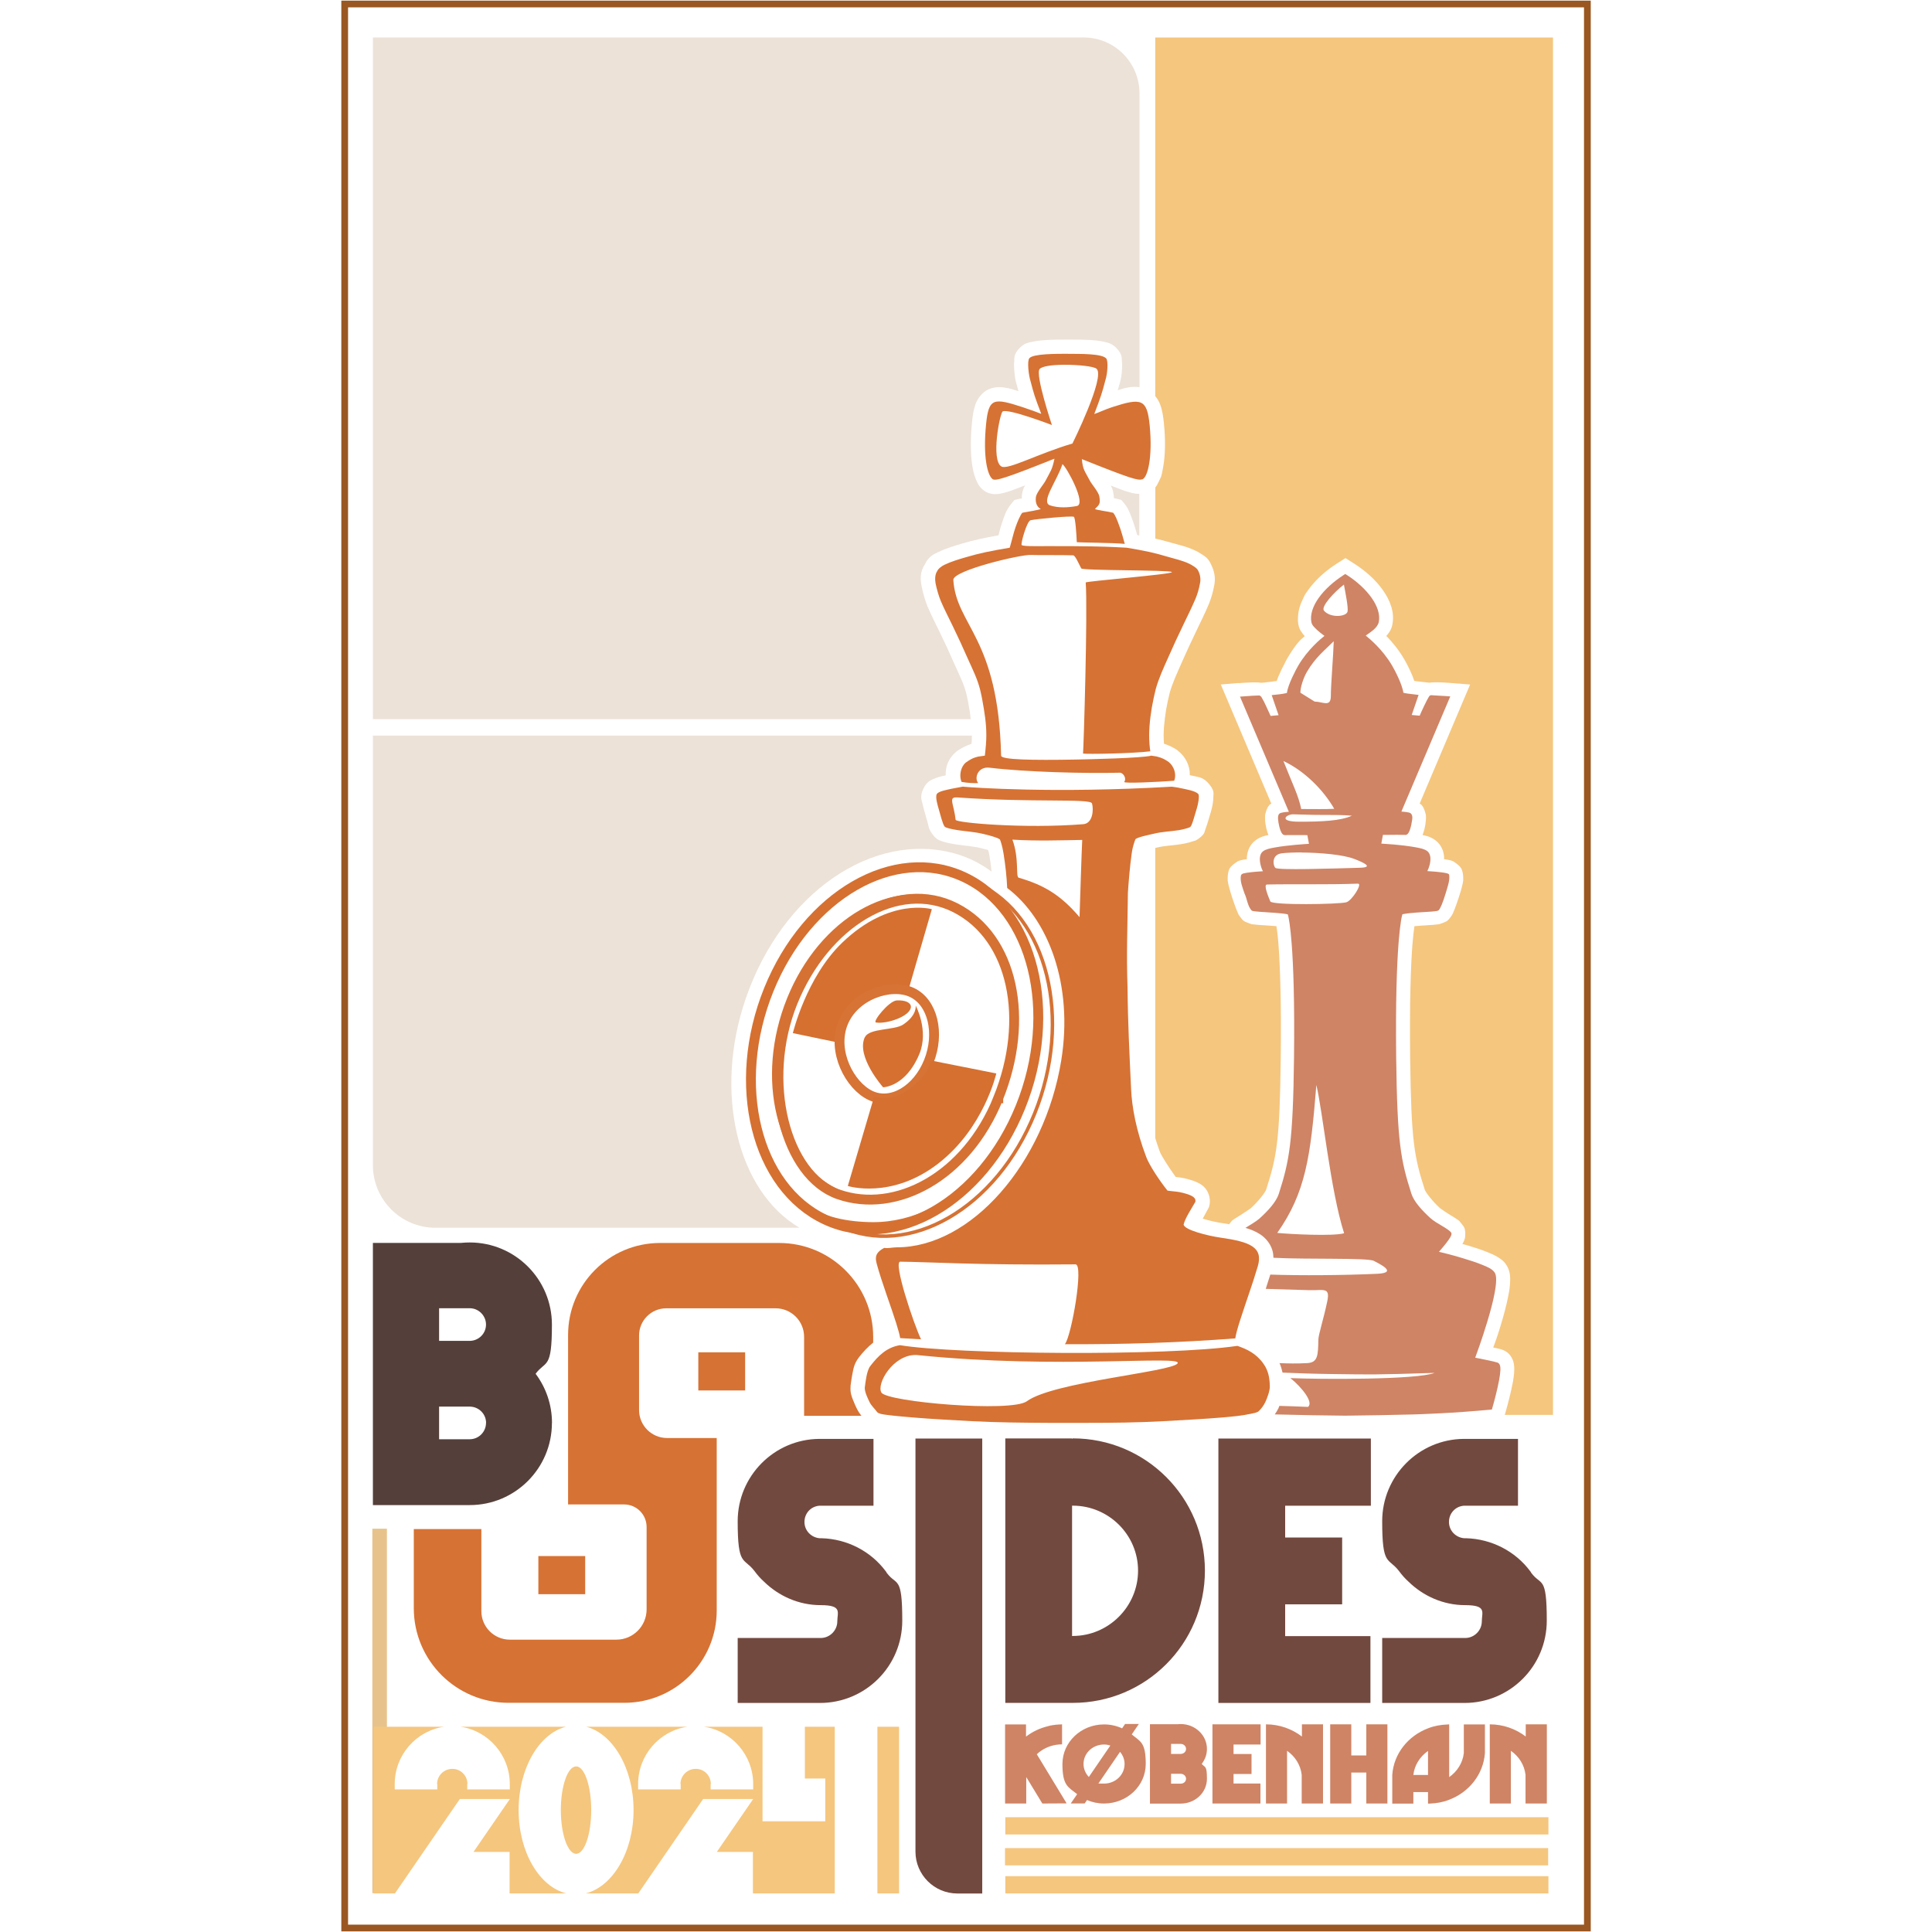 <?xml version="1.0" encoding="UTF-8"?>
<svg xmlns="http://www.w3.org/2000/svg" xmlns:svg="http://www.w3.org/2000/svg" xmlns:sodipodi="http://sodipodi.sourceforge.net/DTD/sodipodi-0.dtd" xmlns:inkscape="http://www.inkscape.org/namespaces/inkscape" version="1.1" viewBox="0 0 2664.6 2664.6">
  <defs>
    <style>
      .cls-1 {
        fill: #95accb;
      }

      .cls-2 {
        stroke: #d57234;
        stroke-width: 4.8px;
      }

      .cls-2, .cls-3, .cls-4, .cls-5, .cls-6, .cls-7, .cls-8, .cls-9 {
        fill: none;
      }

      .cls-3 {
        stroke: #d57133;
      }

      .cls-3, .cls-4, .cls-5, .cls-6, .cls-7, .cls-9 {
        stroke-miterlimit: 11.3;
      }

      .cls-3, .cls-5, .cls-7 {
        stroke-width: 13.6px;
      }

      .cls-4 {
        stroke: #d67133;
        stroke-width: 7.1px;
      }

      .cls-10 {
        fill: #72493f;
      }

      .cls-11 {
        fill: #543f3a;
      }

      .cls-5 {
        stroke: #d67335;
      }

      .cls-6 {
        stroke: #e7c38b;
        stroke-width: 20.1px;
      }

      .cls-7 {
        stroke: #d57031;
      }

      .cls-12, .cls-13 {
        fill: #f5c67e;
      }

      .cls-12, .cls-14, .cls-15, .cls-16 {
        fill-rule: evenodd;
      }

      .cls-17 {
        isolation: isolate;
      }

      .cls-18 {
        fill: #d57031;
      }

      .cls-14, .cls-19 {
        fill: #cf8465;
      }

      .cls-8 {
        stroke: #d05c17;
        stroke-width: 31.8px;
      }

      .cls-8, .cls-20, .cls-21 {
        display: none;
      }

      .cls-22, .cls-15 {
        fill: #d67234;
      }

      .cls-9 {
        stroke: #9a5722;
        stroke-linecap: square;
        stroke-width: 9.3px;
      }

      .cls-16 {
        fill: #ece2d8;
      }

      .cls-20 {
        fill: #d45500;
      }
    </style>
  </defs>
  <!-- Generator: Adobe Illustrator 28.7.1, SVG Export Plug-In . SVG Version: 1.2.0 Build 142)  -->
  <g>
    <g id="Layer_1">
      <g id="svg1">
        <sodipodi:namedview id="namedview1" bordercolor="#000000" borderopacity="0.25" inkscape:current-layer="layer1" inkscape:cx="74.953319" inkscape:cy="1750.7964" inkscape:deskcolor="#d1d1d1" inkscape:document-units="mm" inkscape:pagecheckerboard="0" inkscape:pageopacity="0.0" inkscape:showpageshadow="2" inkscape:window-height="2066" inkscape:window-maximized="1" inkscape:window-width="3840" inkscape:window-x="5749" inkscape:window-y="-11" inkscape:zoom="0.35355339" pagecolor="#ffffff" showguides="false"/>
        <g id="_x3C_defs">
          <inkscape:path-effect id="path-effect9" apply_no_radius="true" apply_with_radius="true" chamfer_steps="1" effect="fillet_chamfer" flexible="false" hide_knots="false" is_visible="true" lpeversion="1" method="auto" mode="F" nodesatellites_param="F,0,0,1,0,46.09,0,1 @ F,0,0,1,0,44.927,0,1 @ F,0,0,1,0,0,0,1 @ F,0,0,1,0,13.634,0,1 @ F,0,0,1,0,13.234,0,1 @ F,0,0,1,0,13.852,0,1 @ F,0,0,1,0,0,0,1 @ F,0,0,1,0,0,0,1 @ F,0,0,1,0,45.751,0,1 @ F,0,0,1,0,44.769,0,1 @ F,0,0,1,0,0,0,1 @ F,0,0,1,0,10.971,0,1 @ F,0,0,1,0,14.712,0,1 @ F,0,0,1,0,13.872,0,1 @ F,0,0,1,0,0,0,1 @ F,0,0,1,0,0,0,1" only_selected="false" radius="0" unit="px" use_knot_distance="true"/>
          <inkscape:path-effect id="path-effect1" apply_no_radius="true" apply_with_radius="true" chamfer_steps="1" effect="fillet_chamfer" flexible="false" hide_knots="false" is_visible="true" lpeversion="1" method="auto" mode="F" nodesatellites_param="F,0,0,1,0,0,0,1 @ F,0,0,1,0,0,0,1 @ F,0,0,1,0,0,0,1 @ F,0,0,1,0,0,0,1 @ F,0,0,1,0,0,0,1 @ F,0,0,1,0,0,0,1 @ F,0,0,1,0,0,0,1 @ F,0,0,1,0,0,0,1 @ F,0,0,1,0,0,0,1 @ F,0,0,1,0,0,0,1 @ F,0,0,1,0,0,0,1 @ F,0,0,1,0,0,0,1 @ F,0,0,1,0,0,0,1 @ F,0,0,1,0,0,0,1 @ F,0,0,1,0,0,0,1 @ F,0,0,1,0,0,0,1 @ F,0,0,1,0,0,0,1 @ F,0,0,1,0,0,0,1 @ F,0,0,1,0,0,0,1 @ F,0,0,1,0,0,0,1 @ F,0,0,1,0,0,0,1 @ F,0,0,1,0,0,0,1 @ F,0,0,1,0,0,0,1 @ F,0,0,1,0,0,0,1 @ F,0,0,1,0,0,0,1 | F,0,0,1,0,0,0,1 @ F,0,0,1,0,0,0,1 @ F,0,0,1,0,0,0,1 @ F,0,0,1,0,20.389,0,1 | F,0,0,1,0,0,0,1 @ F,0,0,1,0,0,0,1 @ F,0,0,1,0,0,0,1 @ F,0,0,1,0,0,0,1 @ F,0,0,1,0,0,0,1 @ F,0,0,1,0,0,0,1 @ F,0,0,1,0,0,0,1 @ F,0,0,1,0,0,0,1 @ F,0,0,1,0,0,0,1 | F,0,0,1,0,0,0,1 @ F,0,0,1,0,0,0,1 @ F,0,0,1,0,0,0,1 @ F,0,0,1,0,0,0,1 @ F,0,0,1,0,0,0,1 | F,0,0,1,0,0,0,1 @ F,0,0,1,0,0,0,1 @ F,0,0,1,0,0,0,1 @ F,0,0,1,0,0,0,1 @ F,0,0,1,0,0,0,1 @ F,0,0,1,0,0,0,1 @ F,0,0,1,0,0,0,1 @ F,0,0,1,0,0,0,1 @ F,0,0,1,0,0,0,1 @ F,0,0,1,0,0,0,1 @ F,0,0,1,0,0,0,1 @ F,0,0,1,0,0,0,1 | F,0,0,1,0,0,0,1 @ F,0,0,1,0,0,0,1 @ F,0,0,1,0,0,0,1 @ F,0,0,1,0,0,0,1 @ F,0,0,1,0,0,0,1 @ F,0,0,1,0,0,0,1 @ F,0,0,1,0,0,0,1 @ F,0,0,1,0,0,0,1 @ F,0,0,1,0,0,0,1 @ F,0,0,1,0,0,0,1 @ F,0,0,1,0,0,0,1 @ F,0,0,1,0,0,0,1 @ F,0,0,1,0,0,0,1 @ F,0,0,1,0,0,0,1 @ F,0,0,1,0,0,0,1 @ F,0,0,1,0,0,0,1 @ F,0,0,1,0,0,0,1 @ F,0,0,1,0,0,0,1 @ F,0,0,1,0,0,0,1 @ F,0,0,1,0,0,0,1 @ F,0,0,1,0,0,0,1 @ F,0,0,1,0,0,0,1 @ F,0,0,1,0,0,0,1 @ F,0,0,1,0,0,0,1 @ F,0,0,1,0,0,0,1" only_selected="false" radius="0" unit="px" use_knot_distance="true"/>
          <inkscape:path-effect id="path-effect89" apply_no_radius="true" apply_with_radius="true" chamfer_steps="1" effect="fillet_chamfer" flexible="false" hide_knots="false" is_visible="true" lpeversion="1" method="auto" mode="F" nodesatellites_param="F,0,0,1,0,0,0,1 @ F,0,0,1,0,27.134,0,1 @ F,0,0,1,0,0,0,1 @ F,0,0,1,0,30.387,0,1" only_selected="false" radius="0" unit="px" use_knot_distance="true"/>
          <inkscape:path-effect id="path-effect88" apply_no_radius="true" apply_with_radius="true" chamfer_steps="1" effect="fillet_chamfer" flexible="false" hide_knots="false" is_visible="true" lpeversion="1" method="auto" mode="F" nodesatellites_param="F,0,0,1,0,0,0,1 @ F,0,0,1,0,21.928,0,1 @ F,0,0,1,0,0,0,1 @ F,0,0,1,0,0,0,1" only_selected="false" radius="0" unit="px" use_knot_distance="true"/>
          <inkscape:path-effect id="path-effect13" center_point="633,579.766" discard_orig_path="false" effect="mirror_symmetry" end_point="633,777.251" fuse_paths="true" is_visible="true" link_styles="false" lpesatellites="" lpeversion="1.2" mode="free" oposite_fuse="false" split_items="false" split_open="false" start_point="633,382.281"/>
          <inkscape:path-effect id="path-effect8" center_point="450,518.715" discard_orig_path="false" effect="mirror_symmetry" end_point="450,777.074" fuse_paths="true" is_visible="true" link_styles="false" lpesatellites="" lpeversion="1.2" mode="free" oposite_fuse="false" split_items="false" split_open="false" start_point="450,260.356"/>
          <inkscape:path-effect id="path-effect7" center_point="450,507.612" discard_orig_path="false" effect="mirror_symmetry" end_point="450,777.089" fuse_paths="true" is_visible="true" link_styles="false" lpesatellites="" lpeversion="1.2" mode="free" oposite_fuse="false" split_items="false" split_open="false" start_point="450,238.134"/>
          <inkscape:path-effect id="path-effect6" copytype="single_stretched" effect="skeletal" fuse_tolerance="0" hide_knot="false" is_visible="true" lpeversion="1" normal_offset="0" pattern="M 0,4.992 C 0,2.236 2.236,0 4.992,0 c 2.756,0 4.992,2.236 4.992,4.992 0,2.756 -2.236,4.992 -4.992,4.992 C 2.236,9.984 0,7.748 0,4.992 Z" prop_scale="1" prop_units="false" scale_y_rel="false" spacing="0" tang_offset="0" vertical_pattern="false"/>
          <inkscape:path-effect id="path-effect5" apply_no_weight="true" apply_with_weight="true" effect="bspline" helper_size="0" is_visible="true" lpeversion="1.3" only_selected="false" steps="2" uniform="false" weight="33.333"/>
          <inkscape:path-effect id="path-effect3" apply_no_radius="true" apply_with_radius="true" chamfer_steps="1" effect="fillet_chamfer" flexible="false" hide_knots="false" is_visible="true" lpeversion="1" method="auto" mode="F" nodesatellites_param="F,0,0,1,0,0,0,1 @ F,0,1,1,0,0,0,1 @ F,0,0,1,0,0,0,1 @ F,0,0,1,0,0,0,1 @ F,0,0,1,0,0,0,1 @ F,0,0,1,0,0,0,1 @ F,0,0,1,0,0,0,1 @ F,0,0,1,0,0,0,1 @ F,0,0,1,0,0,0,1 @ F,0,0,1,0,0,0,1 @ F,0,0,1,0,0,0,1 @ F,0,0,1,0,0,0,1" only_selected="false" radius="0" unit="px" use_knot_distance="true"/>
          <inkscape:path-effect id="path-effect2" apply_no_radius="true" apply_with_radius="true" chamfer_steps="1" effect="fillet_chamfer" flexible="false" hide_knots="false" is_visible="true" lpeversion="1" method="auto" mode="F" nodesatellites_param="F,0,0,1,0,0,0,1 @ F,0,0,1,0,21.677,0,1 @ F,0,1,1,0,21.677,0,1 @ F,0,0,1,0,0,0,1" only_selected="false" radius="0" unit="px" use_knot_distance="true"/>
          <inkscape:path-effect id="path-effect4" apply_no_radius="true" apply_with_radius="true" chamfer_steps="1" effect="fillet_chamfer" flexible="false" hide_knots="false" is_visible="true" lpeversion="1" method="auto" mode="F" nodesatellites_param="F,0,0,1,0,0,0,1 @ F,0,0,1,0,10.462,0,1 @ F,0,0,1,0,10.462,0,1 @ F,0,0,1,0,0,0,1 @ F,0,0,1,0,0,0,1 @ F,0,0,1,0,0,0,1 @ F,0,0,1,0,0,0,1 @ F,0,0,1,0,0,0,1 @ F,0,0,1,0,0,0,1 @ F,0,0,1,0,0,0,1" only_selected="false" radius="0" unit="px" use_knot_distance="true"/>
          <inkscape:path-effect id="path-effect2-5" apply_no_radius="true" apply_with_radius="true" chamfer_steps="1" effect="fillet_chamfer" flexible="false" hide_knots="false" is_visible="true" lpeversion="1" method="auto" mode="F" nodesatellites_param="F,0,0,1,0,0,0,1 @ F,0,0,1,0,21.677,0,1 @ F,0,1,1,0,21.677,0,1 @ F,0,0,1,0,0,0,1" only_selected="false" radius="0" unit="px" use_knot_distance="true"/>
        </g>
        <g id="layer1" class="cls-21" inkscape:groupmode="layer" inkscape:label="BAG BAGGRUN 1">
          <rect id="rect14" class="cls-1" x="303.1" y="-83.7" width="2034.3" height="2844.7"/>
        </g>
        <g id="layer9" inkscape:groupmode="layer" inkscape:label="BAG BAGGRUN" sodipodi:insensitive="true">
          <rect id="rect87" class="cls-9" x="475.4" y="5.5" width="1713.9" height="2653.6"/>
        </g>
        <g id="layer8" inkscape:groupmode="layer" inkscape:label="Baggrund">
          <path id="rect56" class="cls-12" d="M1593.3,51.7v494.6c3.1,3.7,5.4,7.9,6.9,11.9,3,8.1,4.1,16.2,5.1,26,2.4,24,1.7,43.8-.9,59s-3,14.1-5.8,20.1c-1.3,2.8-2.8,6-5.2,9v70.5c7.5,1.7,14.7,3.6,22.9,6,8.8,2.6,20.6,4.8,32.9,10.9h.2c2.2,1.2,5.4,2.9,9.1,5.4,3.5,2.4,8,4.8,11.8,13.4,4.6,9.1,6.4,18.6,4.4,28.7-1.8,9.9-4.4,18.5-7.8,26.7h0c-5.3,12.6-11,23.9-16.4,35.2h0c-7.3,15.1-14.5,30.7-21.2,45.9h0c-6.4,14.5-12.1,26.9-15.9,40-2,7.9-3.8,16.1-5.1,23.8-2.6,16.3-4.2,31.5-3,46.3h0v.6c7.2,2.4,13.4,5.5,18,8.6l.5.4.5.4c10.9,8.6,17,20.8,16.7,34,2.1.4,3.3.6,5.6,1.2,6.2,1.7,13,.9,21.9,12.2,6.6,8.4,5,12.2,5,15.5s-.3,5.9-.6,8.5c-.7,5.2-1.8,9.7-3,13.7-1.4,4.5-3.1,10.6-4.8,16.1-.9,2.8-1.8,5.4-2.9,8.2s-.2,5.4-8.3,11.6h0c-5.1,3.9-5.9,3.3-7.7,3.9-1.8.6-3.6,1.2-5.5,1.7-3.8,1-7.8,2-11.9,2.6-13.7,2.1-22.2,2-32.9,4.6-.7.2-1.7.4-2.6.6v400.1c2,6.2,3.9,12.4,6.4,19,1.8,4.8,12.2,21.5,21.8,34.6,4.6.5,9.6,1.1,16.3,2.9l1,.3.9.4c-2.9-1.1,0,0,2.4.6s5.3,1.6,8.8,3.2,7.7,3.7,11.9,8.8,7.3,15.1,5.2,23.1l-.6,2.4-1.2,2.2c-3.4,6.1-4.7,8.8-7.4,13.7,8.9,2.7,20.2,5.2,27.4,6.2,3.1.5,6,.9,9,1.4,2.7-3.3,5.2-6.1,2.5-3.7.9-.8,1.8-1.5,2.5-2,1.3-1,2.5-1.7,3.7-2.5,2.5-1.6,5.3-3.3,8.2-5.1,5.8-3.6,13.3-9,12.9-8.6,10.8-9.8,20.1-22.1,21.3-25.8,14.3-44.8,18.8-65.5,20.1-182.3.9-76.8-.9-125.7-3.1-155.3-.9-12.4-1.9-19.6-2.8-25.7-2.9-.2-5.3-.5-8.5-.7-5.9-.4-11.9-.8-16.8-1.1-2.5-.2-4.7-.4-6.8-.7-1,0-2.2-.3-3.6-.6,4.5,1-6.2-1.7-9.8-4.5-3.1-2.4-7.9-10.5-6.1-7.2-.7-1.2-1.1-2.2-1.5-3.1-.9-1.9-1.6-3.8-2.5-6-1.7-4.4-3.6-9.8-5.4-15.3s-3.5-11.1-4.8-16.3c-.6-2.5-1.2-5-1.5-7.8.2,1.4-.9-9.8,2.7-16.3,2.9-5.3,13.1-10.8,10.7-9.7,1.9-.9,3.7-1.4,4.6-1.6,2.2-.6,4.2-.9,6.1-1.2.8,0,1.6-.2,2.4-.3,0-1-.2-1.9,0-3,.5-7.2,3.4-17,12.5-23.5,6.3-4.4,11.9-5.8,17.2-6.8-1.2-3.2-2.2-6.4-2.9-9.4-.8-3.7-1.5-7.4-1.7-11.3h0c0-1.9-.2-4.1,0-6.7,0,.3,1.5-9.1,5.9-14.1.6-.7,1.8-1.2,2.7-1.9l-69.6-164.1v-.2c0,0,23.3-1.9,23.3-1.9,1.4,0,1.5,0,2.7,0l4.4-.3s5.4-.4,11.3-.6c2.9,0,6-.2,9.3,0,1,0,2.3.2,3.6.4h2.3c3.1,0,4-.4,5.7-.6l7.5-.8c1.8-.3,3.5-.7,6.9-.9.8-2.3,1.6-4.6,2.6-6.9.4-1,.9-2,1.4-3,1-2.5,2.5-5.6,3.9-8.4.9-1.8,1.7-3.3,2.6-5,1.3-2.5,2.1-4.5,3.8-7.4,12.7-21.6,19.1-26.9,23.9-30.7.2-.2.4-.4.5-.6-1.3-1.4-3-3.3-4.5-5.8-.2-.3-.4-.4-.6-.7-4.9-7.5-4.3-16.3-4.2-18.7,0-.2,0-.9,0-1.1.2-6,1.5-11.7,3.5-17.3.6-1.7,1.4-3.6,2.3-5.4.7-1.5,1.3-3,2-4.4.5-1,.8-1.8,1.3-2.9,1.2-2.2,2.8-4.1,4.2-6.1.2-.3.3-.6.5-.9,0-.2.3-.4.5-.6,1.9-2.6,4.2-5.7,6.7-8.4,8.9-10.3,19.9-19.6,32.7-27.8h0l1.9-1.2,9.9-6.3,11.8,7.5h0c16.4,10.5,30.1,22.9,39.8,36.7,9.7,13.8,16.6,30.2,13,47.9-1.6,7.7-5.8,12.5-8.3,15.3,7.7,7.8,16.6,18.3,24.3,31.4,4,6.7,8.2,15.2,11.7,23.6,1,2.4,1.8,4.7,2.6,7,1.7.2,1.3.3,4,.6l16.9,1.9c1.9-.3,3.7-.5,5.1-.5,3.2-.2,6.3,0,9.3,0h0c5.9.2,11.3.6,11.3.6h0l30.4,2.4-69.6,164.2c.9.7,2,1.1,2.7,1.9,4.4,5,5.9,14.4,5.9,14.1.2,2.6.2,4.8,0,6.7-.3,3.9-.9,7.6-1.7,11.3-.7,3-1.7,6.2-2.9,9.4,5.4,1,11,2.4,17.2,6.8,9.1,6.5,12.1,16.3,12.5,23.5,0,1.1,0,2,0,3,.8,0,1.6.2,2.4.3,1.9.3,3.9.6,6.1,1.2.9.2,2.6.7,4.6,1.6h0c-2.4-1.1,7.7,4.4,10.6,9.7,3.6,6.5,2.5,17.7,2.7,16.3-.3,2.8-.9,5.3-1.5,7.8-1.2,5.1-2.9,10.7-4.8,16.3-1.8,5.5-3.7,10.9-5.4,15.3-.9,2.2-1.6,4.1-2.5,6-.4.9-.9,1.9-1.5,3.1,1.8-3.2-3,4.8-6.1,7.2-3.5,2.8-14.1,5.4-9.8,4.5-1.4.3-2.6.5-3.6.6-2.1.3-4.4.5-6.8.7-5,.4-10.9.7-16.8,1.1-3.2.2-5.7.5-8.5.7-.9,6.1-1.8,13.3-2.8,25.7-2.2,29.6-4,78.5-3.1,155.3,1.4,116.8,5.8,137.5,20.1,182.3,1.2,3.7,10.5,16,21.3,25.8-.4-.4,7.1,5.1,12.9,8.6,2.9,1.8,5.8,3.5,8.2,5.1,1.2.8,2.4,1.5,3.7,2.5.7.5,1.6,1.2,2.5,2-4.1-3.7,4.5,4.7,6.1,8.8h0c2.2,5.7.8,14,.7,14.3h0c-.6,2.3-1.5,4.3-2,5.3h0c-.5,1-1,1.7-1.5,2.6,2.9.8,3.1.7,6.4,1.7,10,3,20.3,6.3,29.3,10,4.5,1.8,8.7,3.7,12.7,6.1,3.4,2,9.3,5.6,13.3,12.7,4.4,8,4.4,15.6,4.2,21.3-.2,6.1-1.1,12.4-2.4,19-2.5,13.2-6.5,27.9-10.8,42.1-4.7,15.6-6.8,20.7-10.1,29.9,1.1.2,2.4.5,3.4.7,3.3.7,5.9,1.1,10,2.7h0c7.3,2.8,11,8.2,12.9,12.3,1.6,3.4,2.2,6.8,2.4,8.8.5,4.4.3,8.2,0,11.7-.7,7.2-2.2,14.9-3.9,22.5-3.4,15.1-7.5,29.4-7.5,29.4h0l-1.4,4.8h66.5V51.7h-548.5Z" sodipodi:nodetypes="ccssssccscccsccccccccccsccccccccscsssssssccssssccscsccsssccscsccssscssscssscccsssscscssccscscccscccccccscccccscccccccccccccscsccccccccsscssccccssccccscsscsscssccscsssscccssscssscsssccccccccssssssscsccsssscccccc"/>
          <path id="rect57" class="cls-16" d="M514.3,51.7v940.2h824.5c-.5-3.7-.7-7.2-1.4-11.3h0c-1.4-8.5-3-17.7-4.9-24.9-3.2-12.5-9.3-24.7-16-39.6h0c-6.7-15.3-13.4-29.8-20.7-44.8h0c-5.3-11.2-10.8-21.4-16.2-34.1h0c-3.8-9.2-6.8-19.7-8.5-28.7h0c-1.6-8.4-3-18.7,4.7-30.6,5.5-11.2,12.6-13.7,18-16.4h.2c11.4-5.6,22.7-8.8,32.5-11.7,16.9-5,31.2-8,50.6-11.5,1.4-5.5,2.7-11,5-17.5,3-8.6,4.7-16.3,12.8-26.1l4.2-5.1,6.4-1.6c2.2-.5,2.9-.6,3.9-.7,0-1.5-.3-2.9,0-4.5.9-6.5,2.6-10.4,4.4-13.4-5.3,1.9-16.1,6.3-20,7.6-6.7,2.2-11.5,3.5-16.6,4.2s-12.6.6-19.4-4.1c-7.1-5-9.7-10.7-12-16.4s-3.9-12.2-5-19.6c-2.2-14.9-2.6-34-.3-57.8,1-9.7,2-17.6,4.8-25.6,2.9-8,9.5-17.2,19-21.1,9.5-3.9,18-2.8,26.1-1.2,4.3.9,9.6,2.7,14.3,4.1-.8-2.8-1.4-4.7-2.3-8.3l.4,1.3c-2.4-7.1-3.4-14.4-4-22.4-.3-4-.4-7.9,0-12.2.4-4.2-1-8.9,6.9-17.3,7.3-7.8,13-8.1,18.5-9.3,5.4-1.2,10.9-1.8,16.6-2.2,11.4-.8,23.5-.8,32.1-.8h.3c8.4,0,20.5,0,32.1.7,5.8.4,11.4,1,17,2.3s11.9,2.2,18.8,10.2c6.8,7.8,5.8,12,6.2,15.9s.4,7.6.2,11.4c-.4,7.5-1.3,14.5-3.7,21.7l.4-1.3c-1,3.7-1.7,6-2.6,9,10.6-3.5,20-5.8,30-4.1V128.9c0-42.6-34.4-77.2-76.9-77.2,0,0-980.4,0-980.4,0ZM1531.9,669.5c1.6,2.8,3.1,6.5,3.9,12.1.3,1.7.3,3.7.5,5.5,1.3.3,2.6.4,4,.8l6.2,1.6,4.1,4.9c5.4,6.5,8.1,13.6,12.8,26.9,2.1,6.1,3.5,11.4,5,16.6,1.1.2,1.8.4,2.9.6v-57.4c-1.6,0-3.3,0-4.9-.2-4.6-.7-9.2-2-15.5-4-3.6-1.2-14-5.5-18.9-7.2v-.2ZM514.3,1014.4v592.5c0,47.7,38.6,86.4,86.1,86.4h502.2c-86-50.6-118.6-187-74-316.3,50.3-145.9,175.2-230.6,287.3-200.1,19.2,5.2,36.3,13.9,51.7,25.2-.8-7.2-1.8-14.5-2.9-21.7-.8-5-1.2-5.5-2-8.1-3.5-1-7.5-2-10.4-2.7-11-2.6-19.8-2.9-33.1-4.9-5.2-.8-10-1.6-14.5-2.8s-4.4-1.2-6.9-2.2-5.4-1.4-10.2-7.2c-7.3-8.9-6.5-12.4-8.1-17.7-1.6-5.2-2.9-10.3-3.7-13.1-.8-2.5-2.2-7.2-3.3-12.6-1.1-5.5-4.8-10.8,2.1-23.4,4-7.4,8.7-9.4,12.1-11,3.4-1.6,6.3-2.5,9-3.3,3.6-1,5.9-1.4,8.6-2-.5-12.2,3.9-23.8,15-33l.6-.5.7-.5c4.3-3,11.1-6.8,19.4-9.6v-.6h0c.3-3.7.4-7.2.4-10.7h-826.1Z" sodipodi:nodetypes="cccscccccccccccccccsccscsscccccssssssssscccssssscccssssscccccccccccsscccsscccccsscscsssssscsssscccsccccccsc"/>
          <path id="path57" class="cls-6" d="M523.6,2108.4v502.6"/>
          <path id="rect84" class="cls-12" d="M515.2,2381.5v229.9h29.5l89.5-130.2h69l-50.2,73h49.8v57.2h78.4c-37.5-9.3-65.9-57.2-65.9-114.9s28.1-105.3,65.2-115h-145.3c38.2,5.6,67.9,39,67.9,79.1v7.3h-58.7v-7.3h.3c0-11.7-9.2-21-20.8-21s-21.1,9.3-21.1,21h.3v7.3h-58.7v-7.3c0-40.1,29.6-73.5,68.1-79.1h-97.3ZM808.5,2381.5c37,9.7,65.3,57.4,65.3,115s-28.7,105.5-66,114.9h72.5l89.5-130.2h69l-50.2,73h49.8v57.2h112.9v-229.9h-41.2v71.4h28.1v59h-86.5v-130.4h-80.8c38.2,5.6,67.9,39,67.9,79.1v7.3h-58.7v-7.3h.3c0-11.7-9.2-21-20.8-21s-21.1,9.3-21.1,21h.3v7.3h-58.7v-7.3c0-40.1,29.6-73.5,68.1-79.1h-139.7,0ZM1210.1,2381.5v229.9h29.9v-229.9h-29.9ZM794.6,2436.2c-11.6,0-21.1,27-21.1,60.3s9.6,60.3,21.1,60.3,20.8-27,20.8-60.3-9.2-60.3-20.8-60.3Z"/>
          <rect id="rect86" class="cls-13" x="1386.5" y="2587.6" width="749.1" height="23.8"/>
          <rect id="rect86-6" class="cls-13" x="1386.5" y="2506.3" width="749.1" height="23.8"/>
          <rect id="rect86-8" class="cls-13" x="1386.1" y="2548.9" width="749.1" height="23.8"/>
          <rect id="rect90" class="cls-20" x="2042.8" y="51.7" width="90.4" height="2025.2"/>
          <rect id="rect91" class="cls-20" x="514.3" y="51.7" width="90.4" height="1704.3"/>
        </g>
        <g id="layer7" inkscape:groupmode="layer" inkscape:label="Dronningebrik">
          <g id="path13">
            <path id="path3" class="cls-14" d="M1855.3,791.7l-1.9,1.2c-14.6,9.4-26.7,20.5-34.7,31.8s-12.1,23.1-10,33.6c.6,3,2.4,5.1,4.6,7.4,2.1,2.3,4.7,4.5,7.2,6.6,3.2,2.6,4.4,3.3,6.2,4.7-4.8,3.8-23.1,18.7-36.2,41.1-3.2,5.5-14,25.8-15.7,37.7-6.9,1.6-13.9,2.2-20.9,2.9l9.5,27.7-11,1c-4.1-8.5-8-18.5-12.5-25.8-1.1-1.8-2.6-2.5-3.6-2.4-3.4,0-12.9.5-26.1,1.6l67.4,158.8c-.2,0-7.3.4-10.8,1.5-.8.2-1.5.3-2.7,1.6-1.7,2-1.5,4.8-1.4,7.3.4,5.2,2.5,15.8,5.6,19.7.8,1,2.2,2.4,4.5,2.1,6.3-.2,16.2,0,30.3,0l2.2,12c-4.6.3-29.6,1.8-47.4,5.1-6.7,1.2-11.9,2.4-15.5,4.9-3.3,2.3-4.6,6.1-4.8,9.7-.2,3.6.4,7.2,1.3,10.5,1.1,4.1,1.9,5.4,2.9,7.6-2.8.2-5.4.3-10.9.8-4,.4-8,.8-11.2,1.3-1.6.2-3,.5-4.2.8-1.7.4-3,1.1-3.9,2.5-1.9,8.2,2.4,17.9,5,25.7,3.4,7.1,4,16.8,9.5,22.9,1.2,1,2.9,1.1,4.4,1.3,7.5,1,27.4,1.7,39.1,3.1,3.6.4,5.3.8,6.5,1.1,1.5,4.4,3.6,17.7,5.4,40.9,2.3,30.3,4.1,79.7,3.2,156.9-1.4,117.3-6.5,142.2-21,187.7-3.5,10.9-14.7,23.2-26.4,33.8-4.7,4.2-13,9-19.6,13.1,7.3,2.1,14.1,4.8,20.5,9,7.3,4.8,14,12.7,16.7,22.1,1,3.4,1.3,6.8,1.4,10.1,45.7,2.5,130.3-.2,138.5,4.3,6.3,3.5,34.6,16.4,4.8,17.8-45.3,2.1-106.7,2.6-147.6,1.1-2.1,6.9-4.2,13.3-6.3,19.7l59.6,1.8c20.4.6,29.5-4.8,25.2,15.7-5.1,24.3-12.1,45.5-12.2,52.4-.5,21.7-.5,31.7-15.4,32.5-14.4.8-27.1.5-38.2,0,1.9,4.3,3.2,8.7,4.2,13.1,21.2.9,44.2,1.7,69.2,2,54.7.7,54.6,1.1,140.4-1.6-24.3,9.6-156.5,8.9-198.8,7.2,15.3,12.2,32.7,33.7,24.2,39.7-16.9-.8-27-1-39.4-1.4-.4,1-.9,2.4-1.3,3.3v.2l-.2.2c-1.4,2.9-3.1,5.5-4.9,8.1.9,0,1.8,0,2.7,0,30.8.9,65.1,1.4,94.4,1.7h0c29.3-.3,63.6-.9,94.4-1.7,6.2-.2,54.4-1.6,108-6.8,1.3-4.4,4.8-16.8,7.9-30.6,3.1-13.9,4.3-23.1,3.7-28-.3-2.7-1.4-5.2-3.8-6.1-3.2-1.3-22.8-5.2-30.8-6.8,1.2-3.4,8.8-23.5,16.5-49.1,4.2-13.8,8.1-28.1,10.3-40.2,3.8-20.2,1.5-25.5.2-27.9-3.8-5.6-10.9-8.2-16.9-10.7-8-3.3-17.9-6.5-27.6-9.4-16.6-5-28.2-7.7-32.5-8.7,18.1-20.8,17.9-24,17-26.3-4.1-5.9-20.3-12.5-28.6-20-11.7-10.6-23-23-26.4-33.8-14.6-45.5-19.6-70.4-21-187.7-.9-77.2.9-126.6,3.2-156.9.4-5.5,2.6-32.6,5.4-40.9,13.1-2.4,26.5-2.6,39.7-3.6,8.4-.7,9.1-1,10.3-1.9,2.3-2.3,5.6-10,9.5-22.9,2.4-8.2,6.2-18.1,5-25.7-.2-1.5-1.5-2.3-8.1-3.3-7.3-1.1-14.7-1.6-22-2.1,2.7-5.6,4.5-11.9,4.2-18.2-.2-3.6-1.5-7.3-4.8-9.7-3.6-2.5-8.8-3.7-15.5-4.9-5.7-1.1-21.4-3.6-47.4-5.1l2.2-12c16.4-.2,24.9-.2,30.3,0,2.4.3,5.8-.5,8.7-13.3.5-4.5,3.3-11.7,0-15.8-1.1-1.3-2.7-2.3-13.5-3.1l67.4-158.8c-5.1-.4-10.2-.8-15.4-1-11.8-.4-11.9-2-14.3,1.8-2.8,4.4-10.5,20.8-12.5,25.8l-11-1,9.5-27.7-4.4-.5c-9.5-1.1-13.1-1.5-16.6-2.5-1.6-11.8-12.3-32-15.7-37.7-13.2-22.4-31.4-37.2-36.2-41.1,7.1-5.2,15.9-10.1,18-18.6,2.1-10.6-2-22.3-10-33.6s-20-22.5-34.7-31.8l-1.9-1.2.3.2ZM1853.5,806.2c2.5,13.4,6,30.7,5.1,37-1.2,7.5-23.7,9.6-32.6-1-4.5-5.4,13.7-25.3,27.6-36h0ZM1839.5,884.4c-.6,20.5-4,59.4-4,75.5s-11.1,7.8-22.4,7.7l-19.6-12.2c-.2-7.7,4.8-21.7,8.9-28.6,12.1-20.7,25.2-30.4,37.1-42.4ZM1769.9,1049.5c29.1,13.7,54.8,39.3,70.3,66-12.1.7-28,.3-45.6.3-3.6-18.5-12.3-35.1-24.6-66.4h-.1ZM1783.3,1123.1h.9c4.9,0,17.9.7,30,.8,20.9,0,40.2,0,50.3,1.1-15.2,7.2-42.2,8.3-72.4,8.3s-17.8-10.3-8.8-10.2h0ZM1795.8,1175.8c25.1.2,56.6,2.9,71.9,8.8,12.5,4.8,27.9,11.7,7.8,12.2-41.2,1.2-112.5,3.5-116.4.2-3.5-3-5.7-18.2,8.5-20.1,6.7-.8,16.8-1.3,28.2-1.2h0ZM1873,1218.8c6.5-.2-8.6,23.5-16.1,25.6-10.4,2.9-102.7,4.3-104.9-1.2-2.3-5.7-9.9-23.2-4.6-23.3,34.7-.8,84.6.4,125.7-1.2h0ZM1815.5,1496.4c8.6,35,19.5,146.1,38.3,204.5-15.1,4.3-73.8,1.3-92.2-.5,38.9-55.3,46-104.4,53.9-204h0Z" sodipodi:nodetypes="cccssscsccccssccsccscccsssscsscccccscsssscsscssccssssccsccccccccsscsscssscssccsccsssscccsscccssccccccccscccscsccscccssccsccscccccscscssssssssssssscccc"/>
          </g>
        </g>
        <path id="text2" class="cls-10" d="M1223,2169.4c-.5-1-1-2.1-1.6-2.6-20.3-27.1-52.6-44.3-88.5-45.3h-2.6c-11.4-1-20.8-10.4-20.8-22.4s8.8-21.4,20.3-22.4h74.9v-92.2h-74.9c-61.9.5-112.4,51.1-112.4,113.6s8.3,49.5,22.9,68.3c4.2,5.7,8.3,10.4,13.5,15.1,20.3,19.8,47.9,32.3,78.1,32.3s22.9,9.9,22.9,22.4-10.4,22.9-22.9,22.9h-114.5v89.6h113.5c62.5,0,113.5-50.5,113.5-113.6s-7.8-47.4-21.3-65.7h-.1ZM1354.7,2611.5v-627.5h-92.1v569.7c0,31.9,25.9,57.8,57.8,57.8h34.4-.1ZM1479.6,1983.9c-.5,0-.5.5-1,.5v-.5h-92.1v364.7h93.2c100.4,0,182.1-81.3,182.1-182.4s-81.7-182.4-182.1-182.4h-.1ZM1479.6,2256.4h-1v-179.8h1c49.4,0,90,40.1,90,89.6s-40.6,90.1-90,90.1h0ZM1890.7,2076.7v-92.7h-210.3v364.7h209.7v-92.2h-117.6v-43.8h78.6v-92.2h-78.6v-43.8h118.2ZM2111.9,2169.4c-.5-1-1-2.1-1.6-2.6-20.3-27.1-52.6-44.3-88.5-45.3h-2.6c-11.4-1-20.8-10.4-20.8-22.4s8.8-21.4,20.3-22.4h74.9v-92.2h-74.9c-61.9.5-112.4,51.1-112.4,113.6s8.3,49.5,22.9,68.3c4.2,5.7,8.3,10.4,13.5,15.1,20.3,19.8,47.9,32.3,78.1,32.3s22.9,9.9,22.9,22.4-10.4,22.9-22.9,22.9h-114.5v89.6h113.5c62.5,0,113.5-50.5,113.5-113.6s-7.8-47.4-21.3-65.7h0Z" inkscape:original-d="m 392.1106,851.97837 c -0.1837,-0.36741 -0.36741,-0.73481 -0.55111,-0.91852 -7.16446,-9.55261 -18.55411,-15.61484 -31.22968,-15.98225 h -0.73482 -0.1837 c -4.04149,-0.3674 -7.34816,-3.67408 -7.34816,-7.89927 0,-4.22519 3.12297,-7.53186 7.16445,-7.89927 h 0.73482 0.73482 24.98374 v -32.51561 h -26.08597 -0.36741 c -21.86077,0.18371 -39.68006,18.003 -39.68006,40.04747 0,9.0015 2.93927,17.45188 8.08298,24.06523 1.46963,2.02074 2.93926,3.67408 4.7763,5.32741 7.16446,6.98076 16.90077,11.38965 27.5556,11.38965 v 0 c 4.4089,0 8.08298,3.49038 8.08298,7.89927 0,4.4089 -3.67408,8.08298 -8.08298,8.08298 h -0.36741 -40.04747 v 31.59709 h 40.04747 c 22.04448,0 40.04747,-17.81929 40.04747,-40.04747 0,-8.63409 -2.75556,-16.71707 -7.53186,-23.14671 z m 46.47699,155.85033 V 786.57975 h -32.5156 v 221.24895 z m 44.08912,-221.24895 c -0.1837,0 -0.1837,0.1837 -0.36741,0.1837 v -0.1837 h -32.5156 v 128.5928 h 32.5156 v 0 h 0.36741 c 35.45487,0 64.2964,-28.65783 64.2964,-64.2964 0,-35.45487 -28.84153,-64.2964 -64.2964,-64.2964 z m 0,96.07719 h -0.36741 v -63.37788 h 0.36741 c 17.45188,0 31.78079,14.14521 31.78079,31.59709 0,17.63558 -14.32891,31.78079 -31.78079,31.78079 z m 145.12626,-63.37788 v -32.69931 h -74.21641 v 128.5928 h 74.03271 v -32.51561 h -41.5171 V 867.2258 h 27.7393 v -32.5156 h -27.7393 v -15.43114 z m 78.07408,32.69931 c -0.18371,-0.36741 -0.36741,-0.73481 -0.55111,-0.91852 -7.16446,-9.55261 -18.55411,-15.61484 -31.22968,-15.98225 h -0.73482 -0.1837 c -4.04149,-0.3674 -7.34816,-3.67408 -7.34816,-7.89927 0,-4.22519 3.12297,-7.53186 7.16445,-7.89927 h 0.73482 0.73482 24.98374 v -32.51561 h -26.08597 -0.36741 c -21.86077,0.18371 -39.68006,18.003 -39.68006,40.04747 0,9.0015 2.93926,17.45188 8.08298,24.06523 1.46963,2.02074 2.93926,3.67408 4.7763,5.32741 7.16446,6.98076 16.90077,11.38965 27.5556,11.38965 v 0 c 4.4089,0 8.08298,3.49038 8.08298,7.89927 0,4.4089 -3.67408,8.08298 -8.08298,8.08298 h -0.36741 -40.04747 v 31.59709 h 40.04747 c 22.04448,0 40.04747,-17.81929 40.04747,-40.04747 0,-8.63409 -2.75556,-16.71707 -7.53186,-23.14671 z" inkscape:path-effect="#path-effect1" sodipodi:nodetypes="cccccscccccccsccsssscccssccccccsccccccssssccsssccccccccccccccccccscccccccsccsssscccssc"/>
        <g class="cls-17">
          <path class="cls-11" d="M761.2,1962.5c0,62.5-50.7,113.3-113.3,113.3s0,0,0,0h-133.6v-361.6h121.5c4-.4,8-.6,12.1-.6,62.5,0,113.3,50.7,113.3,113.3s-8.4,48.9-22.5,67.8c14.2,18.9,22.6,42.4,22.6,67.9h-.1ZM605.6,1849.3h42.9c12.1-.4,21.8-10.3,21.8-22.5s-10.1-22.5-22.5-22.5h-42.2v45ZM670.4,1962.5c0-12.2-9.7-22.1-21.9-22.5h-42.9v45h42.2c12.4,0,22.5-10.1,22.5-22.5h0Z"/>
        </g>
        <path id="path1" class="cls-8" d="M574.9,2065.9v150.6c0,42.1,31.6,76.2,70.5,76.2h167.5c39,0,70.5-34.1,70.5-76.2v-256.1" inkscape:original-d="m 178.69618,829.79444 v 64.49981 h 94.8383 V 799.7813" inkscape:path-effect="#path-effect2"/>
        <path id="path1-1" class="cls-20" d="M900.5,2091.5v-215.5c0-20.3,14.5-35.4,34-35.4h139.3c5.7,0,9,3.4,9,9.3v142h120.5v-142c0-73.5-58.7-134.4-129.4-134.4h-139.3c-84.6,0-154.5,72.6-154.5,160.5v215.5h120.5,0Z" inkscape:original-d="m 254.66602,799.78125 v 64.97852 c 0,6.11463 -4.55139,10.66601 -10.66602,10.66601 h -43.62695 c -1.7747,0 -2.8086,-1.03389 -2.8086,-2.80859 v -42.82227 h -37.73633 v 42.82227 c 10e-6,22.1687 18.37623,40.54492 40.54493,40.54492 H 244 c 26.50864,0 48.40234,-21.89371 48.40234,-48.40234 v -64.97852 z" inkscape:path-effect="#path-effect3"/>
        <path id="path6" class="cls-22" d="M910.4,1714.3c-70.1,0-126.9,56.8-126.9,126.9v233.7h77.2c17.2,0,31.1,13.9,31.1,31.1v113.7c0,23-18.7,41.7-41.7,41.7h-146.9c-21.7,0-39.3-17.6-39.3-39.3h0v-113.2h-93.2v109c0,72.2,58.5,130.6,130.6,130.6h159.8c70.3,0,127.4-57,127.4-127.4v-237.8h-68.5c-21.3,0-38.6-17.3-38.6-38.6h0v-102.8c0-20.7,16.8-37.5,37.5-37.5h150.8c21.7,0,39.3,17.6,39.3,39.3h0v109h79.2c-2.1-2.5-4.4-5.7-6.6-10.2v-.2l-.2-.2c-1.1-2.4-3.1-6.4-4.9-11.2s-4.1-9.8-3.4-18.6v-1.2c.5-2.7,1.1-9.2,2.5-16s2.1-14,8.9-22.9c5.5-7.2,12.1-14.3,19.8-20.5v-7.7c0-71.6-58.1-129.7-129.7-129.7h-164.2Z"/>
        <rect id="rect9" class="cls-22" x="742.5" y="2146.1" width="64.6" height="52.6"/>
        <rect id="rect9-6" class="cls-22" x="963.1" y="1865.1" width="64.6" height="52.6"/>
        <path id="text4" class="cls-19" d="M1628.5,2377.8c-1.3,0-2.6,0-3.9.2h-38.6v109.5h42.5c20,0,36.1-15.3,36.1-34.2s-2.6-15-7.2-20.6c4.6-5.8,7.2-12.9,7.2-20.6,0-19-16.3-34.3-36.1-34.3h0ZM1551.6,2377.8l-4,5.9c-7.5-3.4-15.9-5.4-24.8-5.4-31.9,0-57.5,24.5-57.5,54.6s7.9,31.6,20.3,41.6l-8.8,12.8h19.2l3.2-4.7c7.2,3.1,15.1,4.8,23.5,4.8,31.7,0,57.5-24.3,57.5-54.6s-7.5-30.7-19.3-40.7l9.8-14.4h-19.2.1ZM1386.2,2378.2v109.2h29.2v-36.5l22.2,36.5,33.5-.2-41.1-67.7c1.6-1.7,3.6-3.3,5.7-4.7,8-5.6,18.2-9,29.1-9v-27.6c-1.3,0-2.6.2-3.9.2h-.5c-1.1.2-2.1.2-3.3.3h-.7c-1.1.2-2.1.3-3.3.5h-.5c-1.1.2-2.3.5-3.4.6h-.3c-1,.3-2,.5-3,.8-.3,0-.5,0-.7.2-11.2,2.7-21.3,7.6-30.1,14.3v-16.8h-29.1.2ZM1672.2,2378.2v109.2h66.2v-27.6h-37.1v-13.1h24.8v-27.6h-24.8v-13.1h37.3v-27.8h-66.4ZM1746,2378.2v109.2h29.1v-72.7c11,7.6,18.7,19.5,20.2,33.2v39.5h29.4v-109.2h-29.1v16.8c-13.6-10.4-30.9-16.8-49.6-16.8ZM1834.6,2378.2v109.2h29.1v-42.7h20.7v42.7h29.1v-109.2h-29.1v42.9h-20.7v-42.9h-29.1ZM1998.7,2378.2c-.8,0-1.6.2-2.3.2-9.5.3-18.6,2-26.9,5.3-27.4,10.4-47.3,34.9-49.3,64.3v39.5h29.1v-15.9h20.2v15.9h2.3c9.5-.3,18.6-2,26.9-5.3,27.4-10.4,47.1-34.9,49.3-64.3v-39.6h-29.1v39.6c-1.6,13.6-9.2,25.4-20.2,33.1v-72.7h0ZM2054.7,2378.2v109.2h29.1v-72.7c11,7.6,18.7,19.5,20.2,33.2v39.5h29.4v-109.2h-29.1v16.8c-13.6-10.4-30.9-16.8-49.6-16.8h0ZM1615.1,2405.2h13.5c3.9,0,7.2,3.1,7.2,6.9s-3.1,6.7-7.1,6.9h-13.6v-13.7h0ZM1522.8,2406c3,0,5.9.6,8.6,1.4l-29.7,43.4c-4.5-4.8-7.3-11-7.3-18,0-14.8,12.6-26.8,28.4-26.8h0ZM1969.5,2414.9v33.1h-20.2c1.5-13.6,9.2-25.4,20.2-33.1ZM1544.7,2416.1c3.9,4.6,6.3,10.4,6.3,16.8,0,15-12.6,27-28.2,27s-4.9-.4-7.3-1l29.2-42.7h0ZM1615.1,2446.4h13.6c3.9.2,7.1,3.1,7.1,6.9s-3.3,6.7-7.2,6.7h-13.5v-13.6h0Z"/>
        <g id="layer4" inkscape:groupmode="layer" inkscape:label="Kongebrik">
          <path id="path18" class="cls-15" d="M1472.6,487.9c-17.4.1-47.1,0-52.8,6-3.5,3.7-1.1,24,1.6,32.1,4.7,18.1,5.5,20.6,14.7,44.8-5.3-2.1-15.2-5.8-25.3-9.1-40.5-13.2-47.2-13.1-50.8,23.3-4.5,45.1,1.9,70.7,9,75.8,3.9,2.8,16.7-.7,85.3-28.2-3.2,15.8-5.5,17.3-12.4,30.6-2.2,4.3-12.4,16.3-13.2,22.2-1.3,10,3.2,14.9,6.5,16.4,2,.9-23.2,4.9-25.3,5.4-2.8,3.4-6.7,12.4-9.3,20-3.2,9.3-4.5,16.4-8,28.2-27.8,4.7-40.8,7.4-60.7,13.2-9.9,2.9-20.1,5.9-29.4,10.4-3.5,1.7-8.4,5.1-10,8.8-3.1,4.5-3.1,11.6-2.2,16.7,1.5,7.5,4.4,17.8,7.4,24.8,5,11.8,10.4,21.7,15.9,33.3,7.4,15.2,14.2,29.9,21,45.4,6.4,14.3,13.2,27.6,17.1,42.9,2.1,8.4,3.8,18,5.2,26.6,2.8,17,4.3,32.1,2.9,49.3-.4,6-.9,9.4-1.5,15.4-2.6.4-5.4.7-9.2,1.3-8.1,1.9-12,4.7-17.2,8.3-6.6,5.5-9.1,17-6.3,25.1.2.6.4.8.6,1.5,8,1.5,18.3,2,22.9,1.6-5.8-7-.4-23.1,15.6-21.2,50.7,6.1,131.8,8.1,180.1,6.9,3.5,0,9.5,6.8,5.8,12.7-1.6,2.5,48.3,0,68.8-1.6.2-.5.3-.7.4-1.1,2.8-8.2-.6-18.9-8-24.8-5.2-3.6-8.7-5.6-16.7-7.6-3.4-.6-5-.8-7.2-1.1-13,3.4-85.7,5-105.3,5.4-57.9,1-101.8.4-101.9-5.4-3.7-163.5-61.7-178.7-65.9-242.3-.9-13.3,94.9-35.7,107.2-34.5,3.4.3,47.8,0,58,.5,3,0,7.7,11.4,11.2,18,1.8,3.3,123.9,2,125.1,5.1,1.2,3.1-119.1,12.6-118.9,14.4,2.9,39-2.9,228.7-3.7,235.9,5.3,1,67.8,0,92.8-3.1-.4-2.9-.9-5.7-1.1-9.4-1.4-17.2.4-34.1,3.2-51.1,1.5-8.6,3.4-17.4,5.5-25.8,4.3-15,10.5-28.4,16.9-42.7,6.8-15.5,14.1-31.3,21.5-46.5,5.5-11.6,11.1-22.6,16.1-34.4,3-7,5-13.9,6.6-22.7,1-5.1,0-11.5-2.8-16.7-1.5-3.7-8.5-7.5-12-9.3-9.3-4.5-20-6.8-29.9-9.7-19.5-5.8-30-8-56.6-12.5-22.4-1.2-32.6-1.8-72.7-2.1-52.1-.4-67.8.8-72.1-1.5-1.8-1,7-33.2,12.3-34.3,9.1-1.9,54.7-6.2,59.5-4.8,2.3.7,3.8,25.1,4.2,35.1,4.3.5,48.1.7,66.2,2.3-2.3-8.1-4-14.6-6.6-22.1-4.6-13-6.6-17.4-9.4-20.8-6.3-1.7-22.3-3.5-25.2-5.2,6.4-6.1,7.7-7.3,6.1-17.3-.9-5.9-10.7-17.1-12.9-21.4-6.9-13.3-10-15.3-11.2-30.1,68.6,27.5,76.8,29.4,83.1,28,7.4-1.7,14.8-29.7,10.4-74.8-3.6-36.4-11.4-38-51.9-24.8-10.1,3.3-18.9,7.7-24.5,9.4,9.2-24.2,10.7-28.7,15.4-46.8,2.7-8,4.2-26.2,1.1-29.8-5.9-6.8-35.6-6.3-53-6.4h-.1ZM1467.1,503.1c19.8-.2,41.6,2.2,45.3,5.5,12.4,11.2-33.3,103.1-33.3,103.1-47.6,14-89,36.8-97.9,31.7-14.9-8.6-2.2-74,1.8-76,8.3-4,67.8,18.8,67.8,18.8,0,0-23.5-70.1-16.9-77.3,3.6-4,17.8-5.7,33.2-5.8h0ZM1465.3,640.1c5.8,4.1,33.7,55.2,19.8,57.8-12,2.2-25.6,2.9-36.9-.9-13.3-4.5,9.4-33.3,17.1-56.8h0ZM1328.6,1084.8c-.3,0-13.8,2.6-15,2.8-7,1.6-19.4,3.6-21.6,7.6-2.3,4.2,1.3,15.9,2.7,20.7,2,6.7,5.3,20.6,8.1,24.1,1.6,1.9,9.6,3.6,19.2,5.1,12.1,1.8,21.9,2.1,34.7,5.2,6.3,1.5,18.9,4.6,22.4,7.5.9,2,3.3,8.9,5,19.5,2.6,16.2,4.4,32.7,5,47.4,57.2,43.2,91.3,133.9,74.6,237.6-23.1,142.5-124.6,258-226.8,258-5.9,0-11.7,1.7-17.5.8-8.6,4.8-13.6,9.5-10.4,21.3,7.1,26.4,20.1,60.2,27,82.4,3.1,10,4.7,15.8,5.5,20.7,9.6.6,19.2,1.2,28.8,1.7-10.5-22-38.8-107.2-28.7-107.1,38.9.3,107.8,5,241.8,3.7,11.6,0-5.6,98.7-14.7,110.1,78.3.4,156.4-2,235-8,.9-5.8,2.7-12.7,6.9-25.8,9-28,16.3-47.2,24.1-73.5,7.9-26.7-11.1-33.9-51.6-39.7-17.3-2.5-49.2-10.4-50.7-17.9,2.3-9.3,10.2-20.8,16.2-31.4,2.2-8.4-13.7-11.2-16.3-12.2-8.4-2.3-13.5-2-22.1-3.3-11.7-14.6-25.2-35.4-29.3-46.3-13.9-36.7-19.8-68.8-20.9-93.7-2.2-47.2-4.5-91.8-4.9-139.7-1.7-48.7,0-82.8.5-131.5,1.2-17.1,2.6-34.9,5.2-53.5,1.4-10.6,4.4-18.1,5.3-20.1,3.5-2.9,18.7-5.9,25-7.4,12.9-3.1,22.3-3,34.5-4.9,5.8-.9,14.5-3.3,16-4.4,2.5-1.9,6-15.9,9.1-25.9,1.5-4.8,4-17,2-19.5-3.6-4.6-18.5-6.9-25.5-8.4-1.1-.5-11.7-1.9-11.3-1.8h0c-163.5,9.5-275.6,1.1-287.5,0h0l.2-.2ZM1318.1,1099.8h2.2c102.7,7.4,183.8,1.1,185.8,8.3,2.4,8.5,1.2,27.5-12,28.6-81,6.5-175.7-1.9-176.1-6-2.3-21-9.7-30.6,0-30.9h0ZM1396.2,1158c32.2,2.1,69.7.9,96.4.4-1.1,23-2.5,70.2-3.7,106.5-26.7-31.3-49.9-44.5-84-54.4-4.3-1.3,1-26.6-8.6-52.5h-.1ZM1241,1855.3c-18,3-29.7,14.4-40.9,29-4.9,6.4-6.5,23-7.4,29.4-.4,5.7,4.1,14.9,6.5,19.9,2.8,5.6,7,9,10.6,14,2.5,2.4,6.7,2.9,12.4,3.7,13,1.7,23.2,2.4,36.1,3.6,27.4,2.3,54.8,3.6,82.3,5.2,35.2,1.8,70.5,2.1,105.7,2.3h52.4c35.3,0,70.5-.4,105.7-2.3,27.4-1.6,54.9-2.9,82.3-5.2,12.8-1.2,25.8-2.2,38.4-5,3.2-.8,8.5-1.3,11-3.7,4.6-4.7,6.3-7.1,9.1-12.6,2.4-5,6.5-16.1,6.1-21.8-.2-11.5-2-21.4-8.7-30.9-9.9-14.1-22.7-20.1-36-24.7-96.7,14.4-388.3,11.9-465.8-1h.2ZM1263.1,1868.8c1,0,2,0,3,.2,193.9,19.8,366.4-.4,358,11.4-8.5,11.8-171.3,25.4-207.9,52.2-21.4,15.7-192.5,1-200.5-11.9-7.4-12,16.1-52.4,47.3-51.9h.1Z" inkscape:label="ydre kant" sodipodi:nodetypes="csccssscssscscsccccccccccccccccsscccccsssssssscccccccccccccssssccsccsscsssccccsscsscsscssccsscssscsccccssccssccsssccccscccscssssscsccscsssscccsccscccscccccccccccsccscssss"/>
        </g>
        <g id="layer6" inkscape:groupmode="layer" inkscape:label="Skjold">
          <path id="path47" class="cls-2" d="M1319.3,1205.1c77.8,35.2,119.3,130.2,110.4,234.8-11.9,137-112.9,248.1-225.6,248.1-34.5-.2-70-6.6-98.3-27,13.6,13.9,32.5,21.3,52,30.4,95.9,44.7,216.3-24.9,269.1-155.4s17.9-272.5-78-317.2-18.4-11-29.7-13.6h0Z" sodipodi:nodetypes="ccccsssc"/>
          <path id="ellipse51" class="cls-7" d="M1407.4,1526.8c-52.8,130.5-173.3,200.1-269.1,155.4h0c-95.9-44.7-130.8-186.7-78-317.2h0c52.8-130.5,173.3-200.1,269.1-155.4h0c95.9,44.7,130.8,186.7,78,317.2h0Z"/>
          <path id="path56" class="cls-4" d="M1378.8,1513.5c-44.1,109.1-144.7,167.3-224.8,129.9s-109.2-156.1-65.2-265.2,144.7-167.3,224.8-129.9,109.2,156.1,65.2,265.2Z"/>
          <path id="path55" class="cls-3" d="M1376.8,1514.8c-44.1,109.1-142,159.7-220.3,132.5-73.5-25.5-107.3-156.1-63.2-265.2s144.9-170.8,224.8-129.9c79.4,40.7,102.7,153.5,58.6,262.6h.1Z" sodipodi:nodetypes="sssss"/>
          <path id="rect1" class="cls-18" d="M1285.2,1254l-32.5,112s-34.7-11.6-68.1,15.3c-33.8,27.2-26.1,57.1-26.1,57.1l-65-13.5s18.5-77.3,68.2-124.9c65.8-63.1,123.6-46,123.6-46h-.1Z" sodipodi:nodetypes="ccsccsc"/>
          <path id="path21" class="cls-5" d="M1280.9,1464.2c-15.7,39.2-51.6,60.2-80.2,46.7s-53.7-60.8-38-100,66.4-55.5,95-42.1,39,56.1,23.2,95.4Z" sodipodi:nodetypes="sssss"/>
          <path id="rect2" class="cls-18" d="M1205.8,1511.7s20.7,11.2,50.2-10.9c27.4-20.6,27.4-38.3,27.4-38.3l90.7,18s-17,75.6-80.3,124.4c-64.5,49.8-124.5,30.8-124.5,30.8l36.5-123.9h0Z" sodipodi:nodetypes="csccscc"/>
          <path id="path25" class="cls-18" d="M1256.3,1388.4c0,13.1-33.2,24.3-48.2,21.8-5.2-.9,17.9-29.8,28.6-30.4,11.9-.7,19.6,3.1,19.6,8.7h0ZM1192.8,1430.7c6-13.1,40.7-9.3,53.1-17.8,19.4-13.1,17-26.1,17-26.1,0,0,18.5,34.3,5.1,66.8-18.8,45.5-50,46-50,46,0,0-37.6-42.2-25.3-69h.1Z"/>
        </g>
      </g>
    </g>
  </g>
</svg>